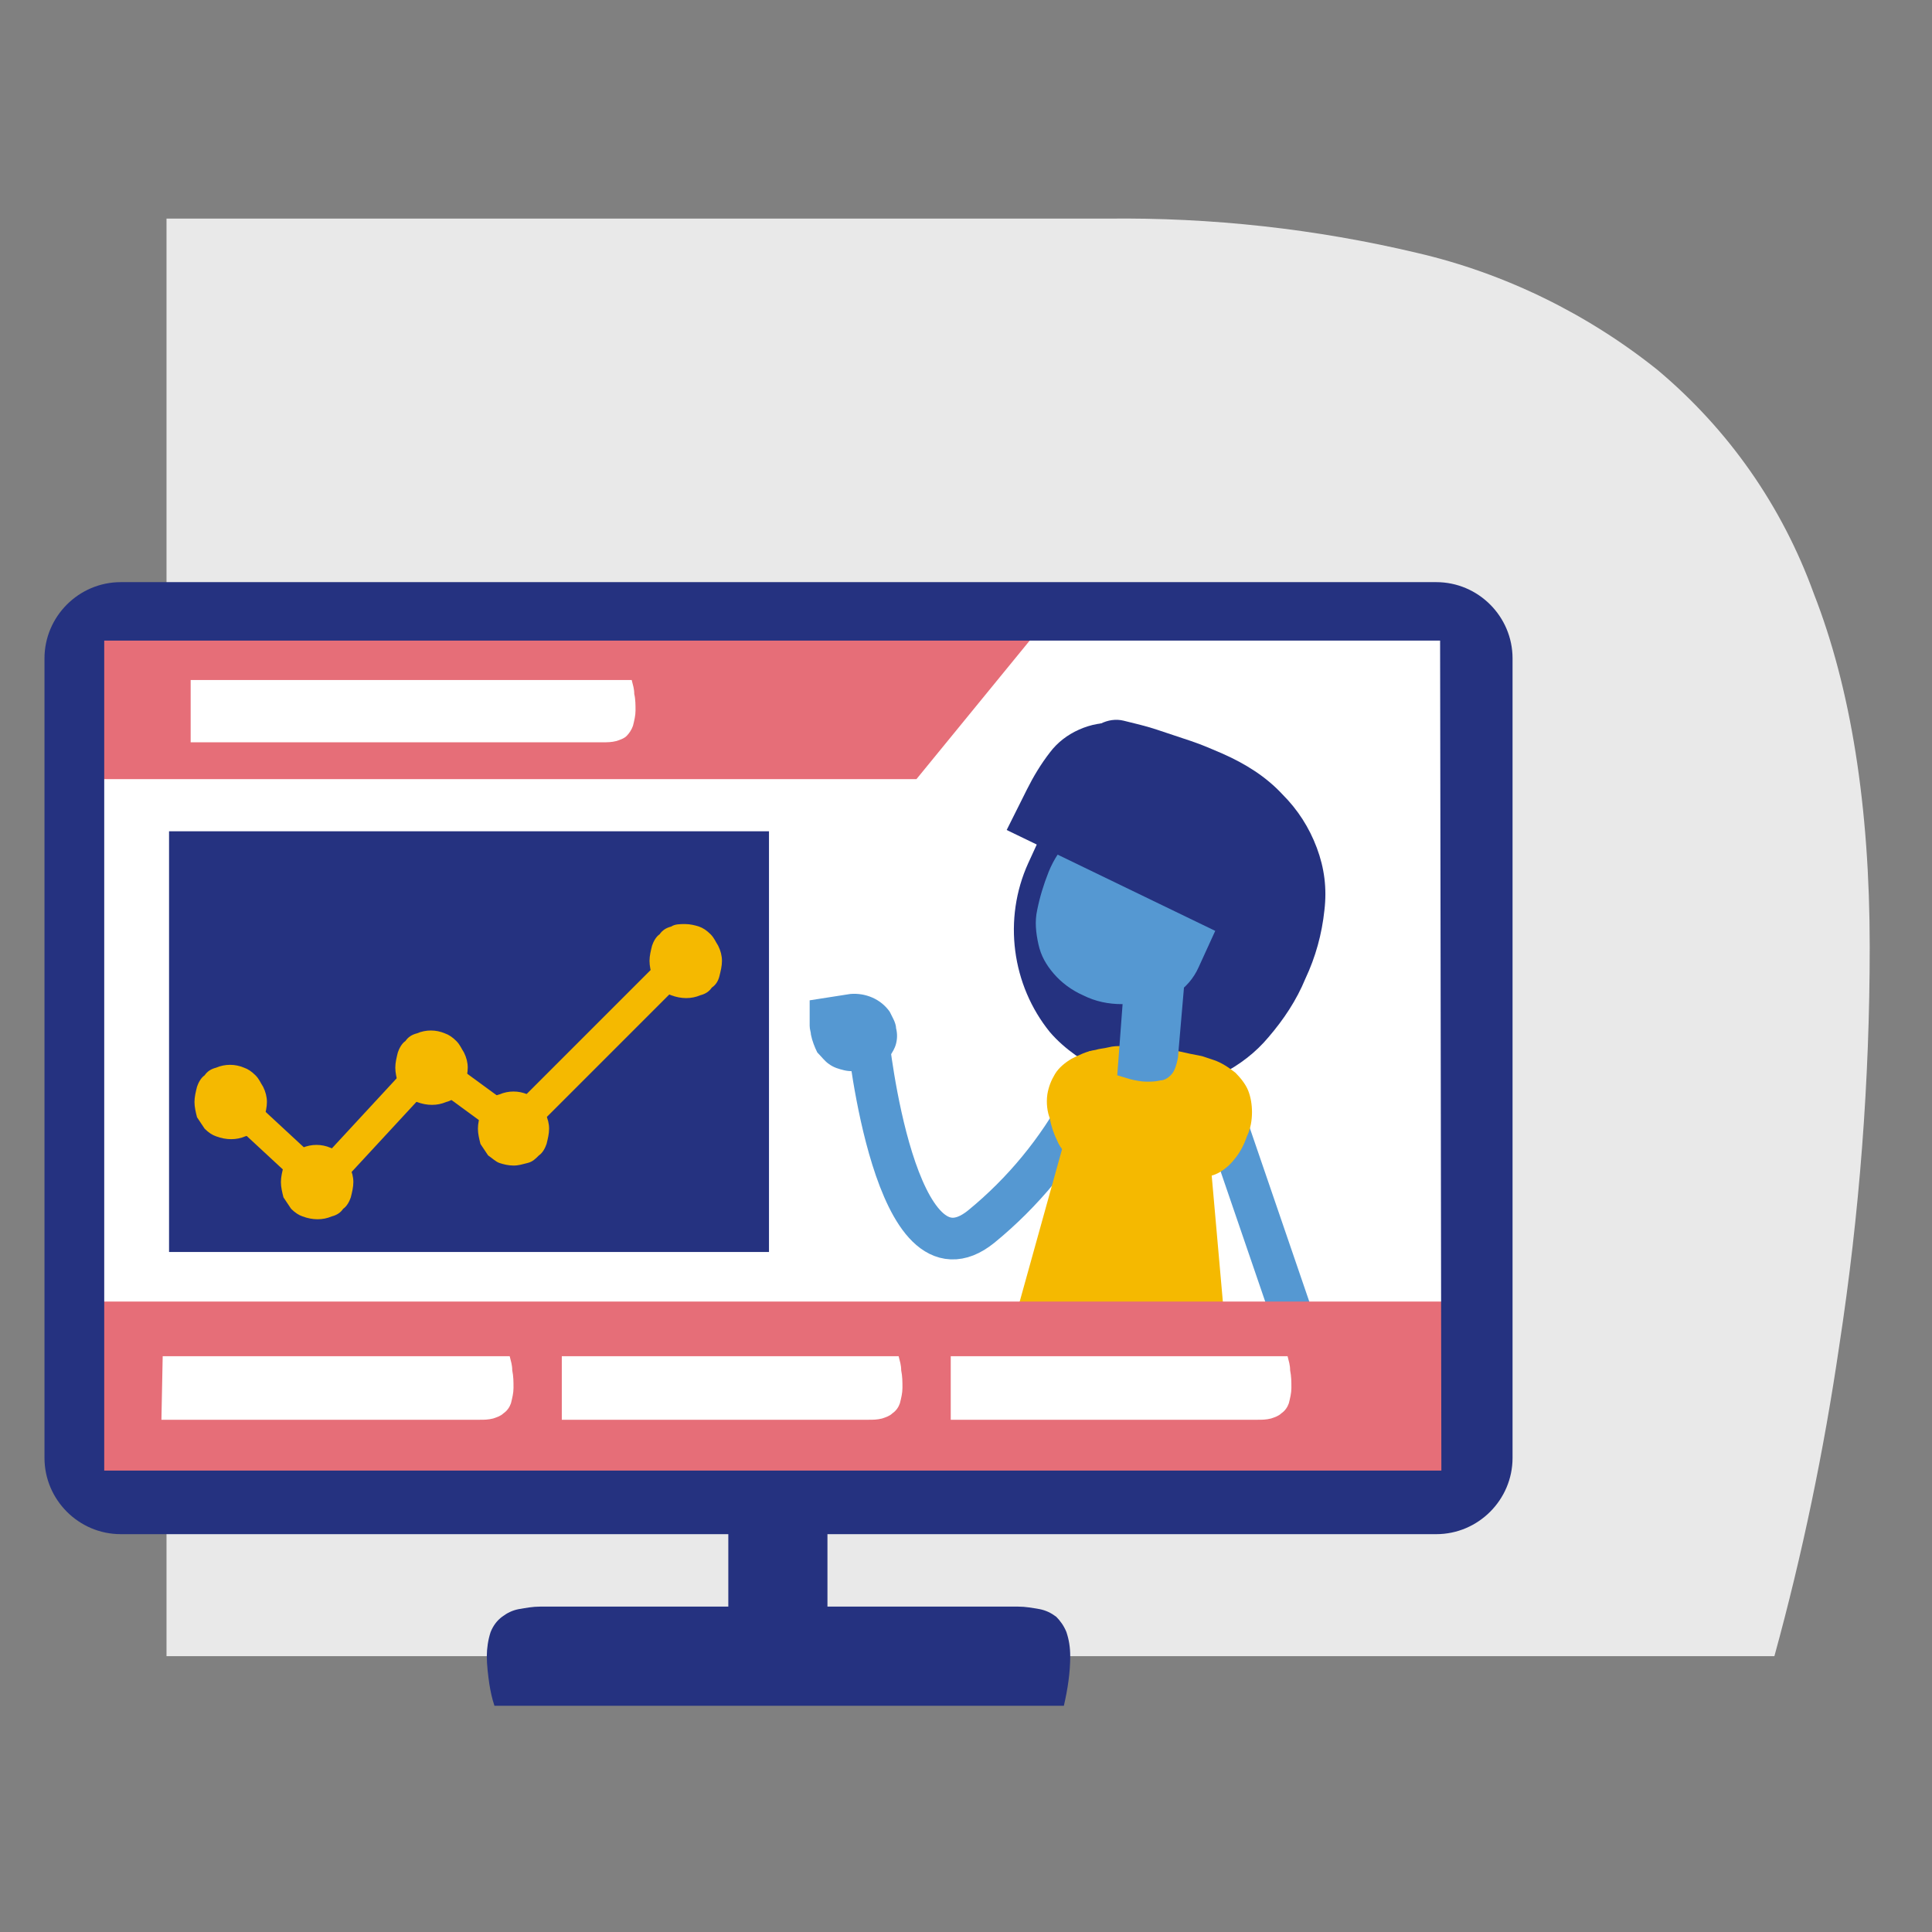 <svg viewBox="0 0 152 152" xmlns="http://www.w3.org/2000/svg"><rect x="0" y="0" width="152" height="152" fill="#808080" stroke="none"/><g fill="none" fill-rule="evenodd"><path d="M13.1 17.2h74c8.2-.1 16.4.8 24.4 2.7 6.9 1.6 13.4 4.8 18.9 9.2 5.6 4.7 9.8 10.7 12.3 17.6 2.9 7.4 4.4 16.7 4.4 27.8 0 10.5-.8 21-2.4 31.4-1.2 8.2-2.9 16.4-5.1 24.4H13.1V17.2z" fill="#E9E9E9" fill-rule="nonzero"/><path fill="#FFF" fill-rule="nonzero" d="M5.6 48.7h110.1v70H5.6z"/><path fill="#E66E78" fill-rule="nonzero" d="M72.1 61.3H5.6V48.7h76.8z"/><path d="M15 53.5h34.7c.1.4.2.7.2 1.1.1.4.1.9.1 1.3s-.1.8-.2 1.2c-.1.3-.3.6-.5.8-.2.2-.5.3-.8.4-.4.1-.7.1-1.1.1H15v-4.9z" fill="#FFF" fill-rule="nonzero"/><path stroke="#5598D2" stroke-width="3.28" stroke-linecap="round" d="M96.1 87.3l7.4 21.6M68.3 81.7s2.1 20.3 8.9 14.8c3.3-2.7 6-6 8-9.7"/><path d="M80.9 67.9l4.4-9.6c.5-1.2 1.9-1.9 3.1-1.6.8.2 1.7.4 2.6.7l2.7.9c.9.3 1.8.7 2.5 1 1.8.8 3.4 1.8 4.7 3.2 1.2 1.2 2.1 2.6 2.7 4.2.6 1.6.8 3.2.6 4.9-.2 1.9-.7 3.7-1.5 5.4-.7 1.7-1.7 3.2-2.9 4.6-1 1.2-2.3 2.2-3.7 2.9-1.3.7-2.8 1-4.3 1-1.7 0-3.3-.4-4.8-1.1-.9-.4-1.7-.9-2.4-1.4-.7-.5-1.4-1.1-2-1.8-3-3.7-3.7-8.9-1.7-13.3z" fill="#253280" fill-rule="nonzero"/><path d="M82.4 86.1c.1-.6.3-1.1.6-1.6s.8-.9 1.3-1.2c.6-.3 1.2-.6 1.9-.7.3-.1.6-.1 1-.2s.7-.1 1-.1h1.7l1 5.2c.2 1.1-.2 2.3-1.2 3l-.7.5c-.3.2-.5.3-.8.5l-.9.3c-.6.1-1.2.1-1.7 0s-1-.4-1.4-.7c-.4-.4-.8-.8-1-1.3-.3-.6-.5-1.2-.6-1.8-.2-.5-.3-1.2-.2-1.9z" fill="#F5B900" fill-rule="nonzero"/><path d="M94.5 83.1l2.3 26c.1.9.1 1.7-.1 2.6-.1.7-.4 1.4-.8 2-.4.6-1 1.1-1.7 1.4-.9.4-1.9.6-2.8.7-1.1.1-2.2.1-3.3 0-1-.1-10.4-1.7-11.1-1.8l8.7-31.3 8.8.4z" fill="#F5B900" fill-rule="nonzero"/><path d="M84.3 65.9c1.4-1.4 3.3-2.2 5.3-2 1.1.1 2.2.4 3.2.9.5.2.9.4 1.4.7.5.3 1 .6 1.4.8.4.2.9.6 1.3.9.4.3.8.6 1.1.8l-3.7 8.1c-.8 1.8-2.6 2.9-4.5 2.9h-1.5c-1.1 0-2.1-.2-3.1-.7-.9-.4-1.7-1-2.3-1.7-.6-.7-1-1.4-1.2-2.3-.2-.9-.3-1.8-.1-2.7.2-1 .5-2 .9-3s1-1.9 1.8-2.7z" fill="#5598D2" fill-rule="nonzero"/><path d="M98.1 89.4c-.2.6-.5 1.2-.9 1.7-.3.4-.7.8-1.2 1.1-.5.3-1 .4-1.5.4-.6 0-1.2-.1-1.7-.3-.3-.1-.6-.3-.9-.4-.3-.2-.5-.4-.7-.6l-.6-.6c-.8-.8-1.1-2-.6-3.1l1.9-5 .8.1.9.2 1 .2.9.3c.6.2 1.2.6 1.7 1 .4.4.8.9 1 1.4.2.5.3 1.1.3 1.7 0 .6-.1 1.3-.4 1.9z" fill="#F5B900" fill-rule="nonzero"/><path d="M93.2 77.1l-.5 5.8c0 .3-.1.7-.2 1-.1.3-.2.5-.4.7-.2.2-.5.4-.8.4-.4.1-.8.1-1.1.1-.4 0-.9-.1-1.3-.2-.3-.1-.7-.2-1-.3l.6-8 4.7.5zM70 79.6l.3.6c.1.2.2.5.2.7.1.4.1.8 0 1.2-.1.4-.3.7-.5 1-.3.3-.6.5-.9.7-.4.2-.9.3-1.3.4-.5.1-1 .1-1.4 0-.4-.1-.8-.2-1.2-.5-.3-.2-.6-.6-.9-.9-.2-.4-.4-.9-.5-1.4 0-.2-.1-.4-.1-.7v-2l3.2-.5c1.2-.1 2.4.4 3.1 1.4z" fill="#5598D2" fill-rule="nonzero"/><path d="M79.2 65.3l1.6-3.2c.5-1 1.1-2 1.8-2.9.6-.8 1.4-1.4 2.3-1.8.9-.4 1.9-.6 2.9-.5 1.3.1 2.6.5 3.7 1.1 1.3.6 2.6 1.3 3.8 2.2 1.1.8 6.4 3.6 7 4.2l-4.7 9.8-18.4-8.9z" fill="#253280" fill-rule="nonzero"/><path fill="#E66E78" fill-rule="nonzero" d="M6.7 102.4h109v16.2H6.7z"/><path d="M12.8 106.7h27.3c.1.4.2.7.2 1.1.1.5.1.9.1 1.4 0 .4-.1.8-.2 1.2-.1.3-.3.6-.6.8-.2.2-.5.3-.8.4-.4.1-.7.1-1.1.1h-25l.1-5zm31.4 0h26.5c.1.4.2.7.2 1.1.1.5.1.9.1 1.4 0 .4-.1.8-.2 1.2-.1.3-.3.6-.6.8-.2.2-.5.3-.8.4-.4.1-.7.1-1.1.1H44.2v-5zm30.6 0h26.5c.1.4.2.7.2 1.1.1.5.1.9.1 1.4 0 .4-.1.8-.2 1.2-.1.3-.3.6-.6.8-.2.2-.5.3-.8.4-.4.1-.7.1-1.1.1H74.8v-5z" fill="#FFF" fill-rule="nonzero"/><path d="M83.9 128.4c-.2-.5-.5-.9-.8-1.2-.4-.3-.8-.5-1.3-.6-.6-.1-1.1-.2-1.7-.2h-15V116h-7.8v10.4H42.5c-.6 0-1.1.1-1.7.2-.5.1-.9.3-1.3.6s-.7.7-.9 1.2c-.2.6-.3 1.3-.3 1.9 0 .7.1 1.5.2 2.2.1.6.2 1.1.4 1.7h44.8c.3-1.3.5-2.6.5-3.9 0-.7-.1-1.3-.3-1.9z" fill="#253280" fill-rule="nonzero"/><path d="M113 45.8H9.5c-3.3 0-6 2.7-6 6v62.9c0 3.3 2.7 6 6 6H113c3.3 0 6-2.7 6-6V51.8c0-3.3-2.7-6-6-6zm.4 69.9H8.2V50.4h105.1l.1 65.3z" fill="#253280" fill-rule="nonzero"/><path fill="#253280" fill-rule="nonzero" d="M13.3 65.4h47.2v33.1H13.3z"/><path stroke="#F5B900" stroke-width="2.4" d="M18.4 86.8l6.8 6.3 8.6-9.3 6.7 4.9 14.2-14.2"/><path d="M21 86.7c0 .4-.1.8-.2 1.2-.1.3-.3.7-.6.9-.2.3-.5.5-.9.6-.7.3-1.5.3-2.3 0-.3-.1-.6-.3-.9-.6l-.6-.9c-.1-.4-.2-.8-.2-1.2 0-.4.1-.8.2-1.2.1-.3.3-.7.6-.9.2-.3.5-.5.9-.6.7-.3 1.5-.3 2.2 0 .3.1.6.3.9.6.3.3.4.6.6.9.2.4.3.8.3 1.2zm6.8 6.3c0 .4-.1.8-.2 1.2-.1.3-.3.7-.6.9-.2.3-.5.5-.9.6-.7.3-1.5.3-2.3 0-.3-.1-.6-.3-.9-.6l-.6-.9c-.1-.4-.2-.8-.2-1.2 0-.4.1-.8.2-1.2.1-.3.3-.7.6-.9.2-.3.5-.5.9-.6.7-.3 1.5-.3 2.2 0 .3.1.6.3.9.6l.6.9c.2.4.3.8.3 1.2zm15.4-4.2c0 .4-.1.8-.2 1.2-.1.3-.3.7-.6.9-.3.3-.5.5-.9.6-.4.1-.7.2-1.1.2-.4 0-.8-.1-1.1-.2-.3-.1-.6-.4-.9-.6l-.6-.9c-.1-.4-.2-.8-.2-1.2 0-.4.1-.8.2-1.2.1-.3.3-.7.6-.9.2-.3.5-.5.9-.6.7-.3 1.5-.3 2.2 0 .7.3 1.2.8 1.4 1.5.2.4.3.8.3 1.2zm13.6-13.2c0 .4-.1.8-.2 1.2-.1.4-.3.7-.6.9-.2.3-.5.5-.9.6-.7.3-1.5.3-2.3 0-.3-.1-.6-.3-.9-.6l-.6-.9c-.1-.4-.2-.8-.2-1.2 0-.4.1-.8.2-1.2.1-.3.3-.7.6-.9.2-.3.5-.5.9-.6.3-.2.7-.2 1.1-.2.4 0 .8.1 1.1.2.3.1.6.3.9.6.3.3.4.6.6.9.2.4.3.8.3 1.2zm-20 8.4c0 .4-.1.8-.2 1.2-.1.4-.3.7-.6.9-.2.3-.5.5-.9.6-.7.3-1.5.3-2.3 0-.3-.1-.6-.4-.9-.6l-.6-.9c-.1-.4-.2-.8-.2-1.2 0-.4.1-.8.2-1.2.1-.3.3-.7.6-.9.2-.3.5-.5.9-.6.7-.3 1.5-.3 2.2 0 .3.1.6.3.9.6.3.3.4.6.6.9.2.4.3.8.3 1.2z" fill="#F5B900" fill-rule="nonzero"/><path d="M0 0h152v152H0z"/></g></svg>